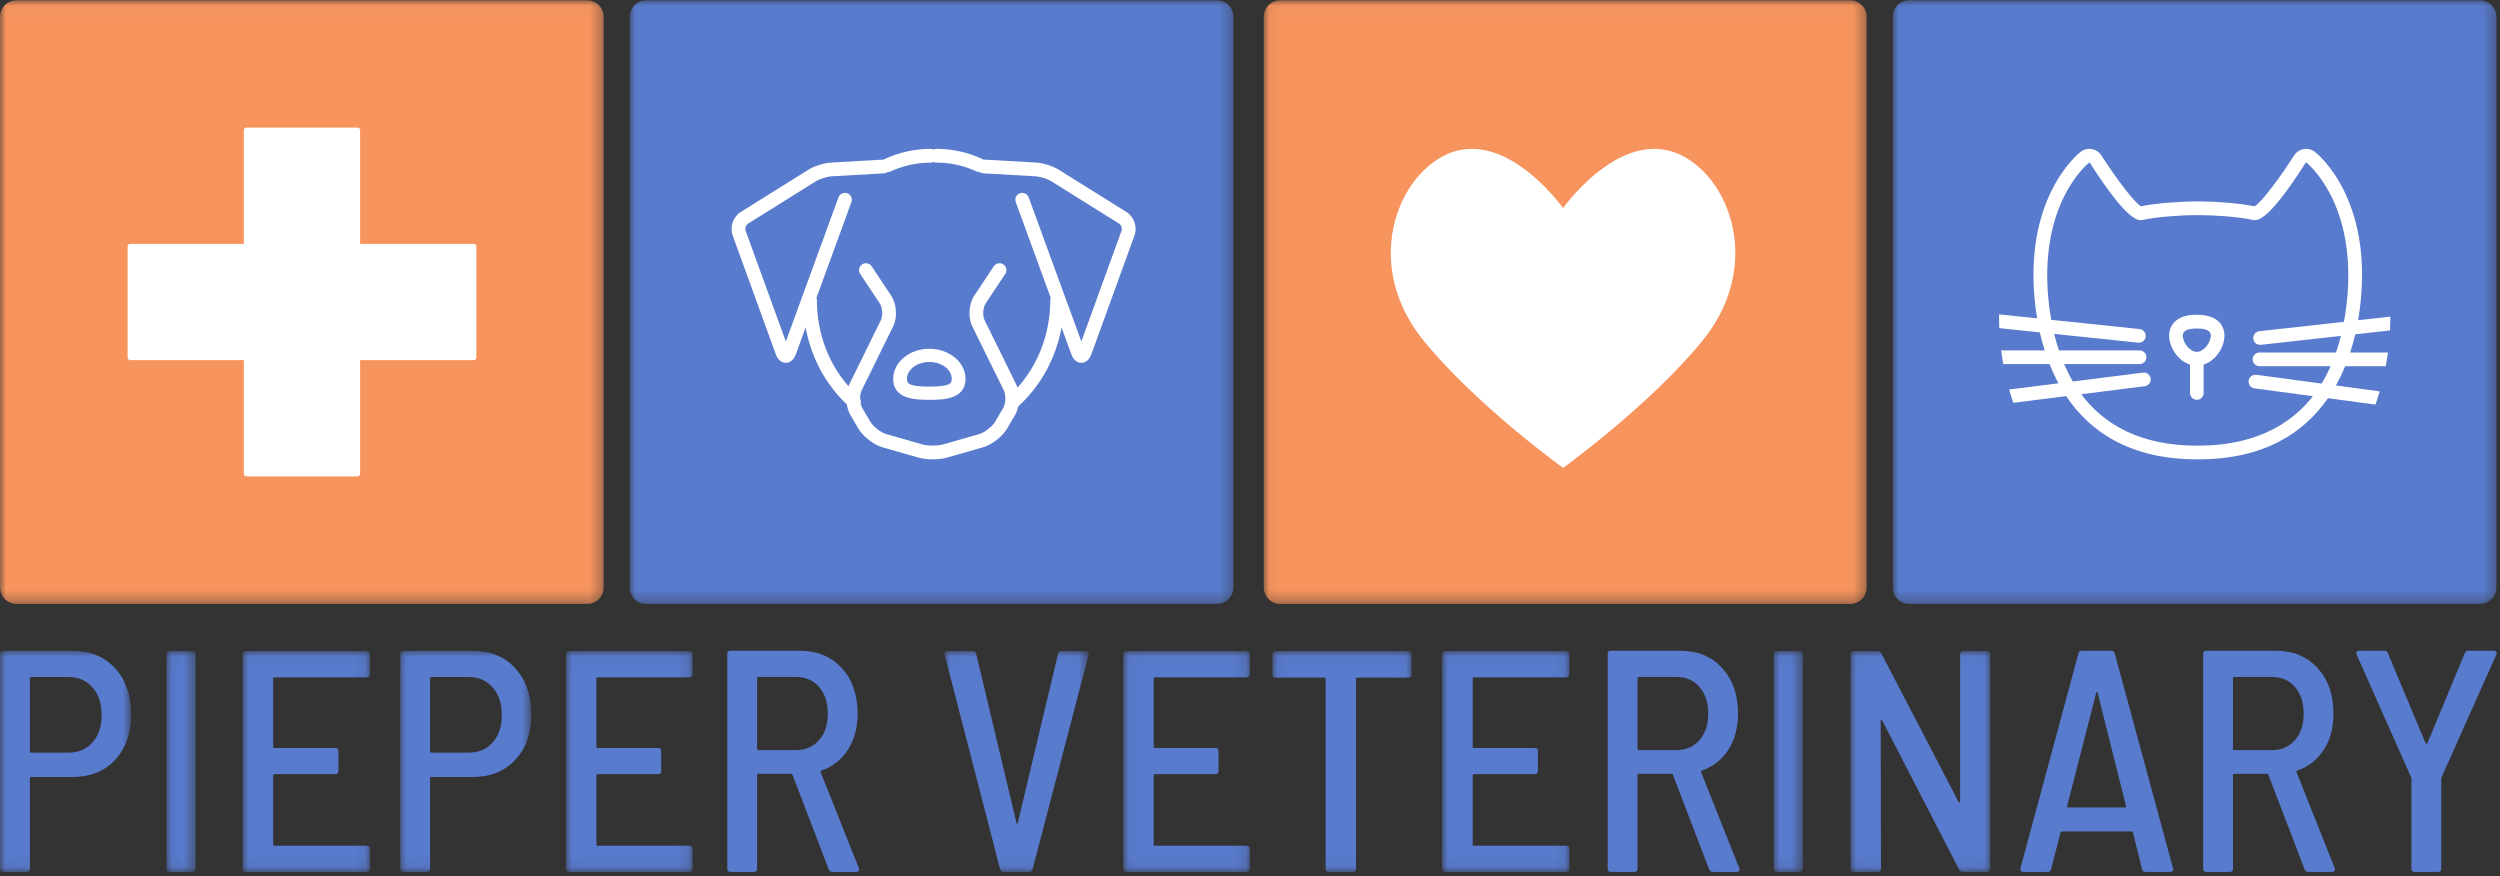 <?xml version="1.0" encoding="UTF-8"?>
<svg width="214px" height="75px" viewBox="0 0 214 75" version="1.1" xmlns="http://www.w3.org/2000/svg" xmlns:xlink="http://www.w3.org/1999/xlink">
    <rect x="0" y="0" width="214" height="75" fill="#333333" stroke="none"/>
    <!-- Generator: Sketch 51.2 (57519) - http://www.bohemiancoding.com/sketch -->
    <title>logo</title>
    <desc>Created with Sketch.</desc>
    <defs>
        <polygon id="path-1" points="0.047 0.025 51.656 0.025 51.656 51.697 0.047 51.697"></polygon>
        <polygon id="path-3" points="0 0.025 51.671 0.025 51.671 51.697 0 51.697"></polygon>
        <polygon id="path-5" points="0.006 0.006 11.226 0.006 11.226 18.932 0.006 18.932"></polygon>
        <polygon id="path-7" points="0.058 0.034 2.542 0.034 2.542 18.932 0.058 18.932"></polygon>
        <polygon id="path-9" points="0.018 0.034 10.912 0.034 10.912 18.932 0.018 18.932"></polygon>
        <polygon id="path-11" points="0.037 0.006 11.258 0.006 11.258 18.932 0.037 18.932"></polygon>
        <polygon id="path-13" points="0.029 0.034 10.859 0.034 10.859 18.932 0.029 18.932"></polygon>
        <polygon id="path-15" points="0.007 0.034 12.374 0.034 12.374 18.932 0.007 18.932"></polygon>
        <polygon id="path-17" points="0.038 0.034 10.869 0.034 10.869 18.932 0.038 18.932"></polygon>
        <polygon id="path-19" points="0.063 0.034 11.963 0.034 11.963 18.932 0.063 18.932"></polygon>
        <polygon id="path-21" points="0.024 0.034 10.918 0.034 10.918 18.932 0.024 18.932"></polygon>
        <polygon id="path-23" points="0.015 0.034 2.499 0.034 2.499 18.932 0.015 18.932"></polygon>
        <polygon id="path-25" points="0.036 0.034 11.99 0.034 11.99 18.932 0.036 18.932"></polygon>
        <polygon id="path-27" points="0.024 0.025 51.695 0.025 51.695 51.697 0.024 51.697"></polygon>
        <polygon id="path-29" points="0.008 0.025 51.68 0.025 51.68 51.697 0.008 51.697"></polygon>
    </defs>
    <g id="Website" stroke="none" stroke-width="1" fill="none" fill-rule="evenodd">
        <g id="Specialty--Detail,-Neurology" transform="translate(-593, -26)">
            <g id="Header-2" transform="translate(0, 24)">
                <g id="logo" transform="translate(593, 2)">
                    <g id="Group-3" transform="translate(108.131, 0)">
                        <mask id="mask-2" fill="white">
                            <use xlink:href="#path-1"></use>
                        </mask>
                        <g id="Clip-2"></g>
                        <path d="M50.248,0.025 L1.456,0.025 C0.681,0.025 0.047,0.66 0.047,1.435 L0.047,50.287 C0.047,51.062 0.681,51.697 1.456,51.697 L50.248,51.697 C51.022,51.697 51.656,51.062 51.656,50.287 L51.656,1.435 C51.656,0.66 51.022,0.025 50.248,0.025" id="Fill-1" fill="#F7945E" mask="url(#mask-2)"></path>
                    </g>
                    <g id="Group-6">
                        <mask id="mask-4" fill="white">
                            <use xlink:href="#path-3"></use>
                        </mask>
                        <g id="Clip-5"></g>
                        <path d="M50.261,0.025 L1.41,0.025 C0.634,0.025 -1.26095193e-05,0.66 -1.26095193e-05,1.435 L-1.26095193e-05,50.287 C-1.26095193e-05,51.062 0.634,51.697 1.41,51.697 L50.261,51.697 C51.037,51.697 51.671,51.062 51.671,50.287 L51.671,1.435 C51.671,0.66 51.037,0.025 50.261,0.025" id="Fill-4" fill="#F7945E" mask="url(#mask-4)"></path>
                    </g>
                    <g id="Group-9" transform="translate(0, 55.704)">
                        <mask id="mask-6" fill="white">
                            <use xlink:href="#path-5"></use>
                        </mask>
                        <g id="Clip-8"></g>
                        <path d="M7.916,7.85 C7.393,8.434 6.706,8.726 5.855,8.726 L2.665,8.726 C2.594,8.726 2.558,8.692 2.558,8.619 L2.558,2.356 C2.558,2.283 2.594,2.248 2.665,2.248 L5.855,2.248 C6.706,2.248 7.393,2.545 7.916,3.139 C8.438,3.732 8.7,4.524 8.7,5.514 C8.7,6.486 8.438,7.265 7.916,7.85 M6.227,0.006 L0.272,0.006 C0.094,0.006 0.006,0.097 0.006,0.277 L0.006,18.662 C0.006,18.843 0.094,18.932 0.272,18.932 L2.292,18.932 C2.469,18.932 2.558,18.843 2.558,18.662 L2.558,10.914 C2.558,10.842 2.594,10.805 2.665,10.805 L6.227,10.805 C7.734,10.805 8.944,10.316 9.856,9.335 C10.769,8.353 11.226,7.062 11.226,5.46 C11.226,3.822 10.769,2.504 9.856,1.504 C8.944,0.506 7.734,0.006 6.227,0.006" id="Fill-7" fill="#597BCE" mask="url(#mask-6)"></path>
                    </g>
                    <g id="Group-12" transform="translate(14.199, 55.704)">
                        <mask id="mask-8" fill="white">
                            <use xlink:href="#path-7"></use>
                        </mask>
                        <g id="Clip-11"></g>
                        <path d="M2.283,0.034 L0.316,0.034 C0.144,0.034 0.058,0.123 0.058,0.304 L0.058,18.662 C0.058,18.843 0.144,18.932 0.316,18.932 L2.283,18.932 C2.455,18.932 2.542,18.843 2.542,18.662 L2.542,0.304 C2.542,0.123 2.455,0.034 2.283,0.034" id="Fill-10" fill="#597BCE" mask="url(#mask-8)"></path>
                    </g>
                    <g id="Group-15" transform="translate(20.752, 55.704)">
                        <mask id="mask-10" fill="white">
                            <use xlink:href="#path-9"></use>
                        </mask>
                        <g id="Clip-14"></g>
                        <path d="M10.64,0.034 L0.29,0.034 C0.108,0.034 0.018,0.123 0.018,0.304 L0.018,18.662 C0.018,18.843 0.108,18.932 0.29,18.932 L10.64,18.932 C10.821,18.932 10.912,18.843 10.912,18.662 L10.912,16.962 C10.912,16.782 10.821,16.691 10.64,16.691 L2.742,16.691 C2.668,16.691 2.633,16.656 2.633,16.583 L2.633,10.671 C2.633,10.599 2.668,10.563 2.742,10.563 L7.943,10.563 C8.124,10.563 8.216,10.473 8.216,10.293 L8.216,8.593 C8.216,8.412 8.124,8.323 7.943,8.323 L2.742,8.323 C2.668,8.323 2.633,8.286 2.633,8.214 L2.633,2.382 C2.633,2.311 2.668,2.275 2.742,2.275 L10.64,2.275 C10.821,2.275 10.912,2.185 10.912,2.005 L10.912,0.304 C10.912,0.123 10.821,0.034 10.64,0.034" id="Fill-13" fill="#597BCE" mask="url(#mask-10)"></path>
                    </g>
                    <g id="Group-18" transform="translate(34.223, 55.704)">
                        <mask id="mask-12" fill="white">
                            <use xlink:href="#path-11"></use>
                        </mask>
                        <g id="Clip-17"></g>
                        <path d="M7.947,7.85 C7.424,8.434 6.738,8.726 5.887,8.726 L2.696,8.726 C2.625,8.726 2.59,8.692 2.59,8.619 L2.59,2.356 C2.59,2.283 2.625,2.248 2.696,2.248 L5.887,2.248 C6.738,2.248 7.424,2.545 7.947,3.139 C8.47,3.732 8.731,4.524 8.731,5.514 C8.731,6.486 8.47,7.265 7.947,7.85 M6.259,0.006 L0.303,0.006 C0.126,0.006 0.037,0.097 0.037,0.277 L0.037,18.662 C0.037,18.843 0.126,18.932 0.303,18.932 L2.324,18.932 C2.501,18.932 2.59,18.843 2.59,18.662 L2.59,10.914 C2.59,10.842 2.625,10.805 2.696,10.805 L6.259,10.805 C7.765,10.805 8.975,10.316 9.888,9.335 C10.801,8.353 11.258,7.062 11.258,5.46 C11.258,3.822 10.801,2.504 9.888,1.504 C8.975,0.506 7.765,0.006 6.259,0.006" id="Fill-16" fill="#597BCE" mask="url(#mask-12)"></path>
                    </g>
                    <g id="Group-21" transform="translate(48.422, 55.704)">
                        <mask id="mask-14" fill="white">
                            <use xlink:href="#path-13"></use>
                        </mask>
                        <g id="Clip-20"></g>
                        <path d="M10.589,0.034 L0.299,0.034 C0.119,0.034 0.029,0.123 0.029,0.304 L0.029,18.662 C0.029,18.843 0.119,18.932 0.299,18.932 L10.589,18.932 C10.769,18.932 10.859,18.843 10.859,18.662 L10.859,16.962 C10.859,16.782 10.769,16.691 10.589,16.691 L2.737,16.691 C2.664,16.691 2.628,16.656 2.628,16.583 L2.628,10.671 C2.628,10.599 2.664,10.563 2.737,10.563 L7.908,10.563 C8.088,10.563 8.179,10.473 8.179,10.293 L8.179,8.593 C8.179,8.412 8.088,8.323 7.908,8.323 L2.737,8.323 C2.664,8.323 2.628,8.286 2.628,8.214 L2.628,2.382 C2.628,2.311 2.664,2.275 2.737,2.275 L10.589,2.275 C10.769,2.275 10.859,2.185 10.859,2.005 L10.859,0.304 C10.859,0.123 10.769,0.034 10.589,0.034" id="Fill-19" fill="#597BCE" mask="url(#mask-14)"></path>
                    </g>
                    <path d="M68.126,64.212 L64.913,64.212 C64.842,64.212 64.807,64.175 64.807,64.103 L64.807,58.054 C64.807,57.981 64.842,57.946 64.913,57.946 L68.126,57.946 C68.958,57.946 69.622,58.234 70.118,58.81 C70.614,59.386 70.862,60.152 70.862,61.106 C70.862,62.042 70.609,62.794 70.105,63.361 C69.6,63.928 68.94,64.212 68.126,64.212 Z M70.251,66.103 C70.233,66.03 70.251,65.985 70.304,65.967 C71.277,65.625 72.039,65.026 72.588,64.171 C73.136,63.316 73.411,62.284 73.411,61.079 C73.411,59.477 72.96,58.18 72.057,57.19 C71.154,56.2 69.959,55.704 68.472,55.704 L62.523,55.704 C62.346,55.704 62.257,55.794 62.257,55.975 L62.257,74.366 C62.257,74.547 62.346,74.636 62.523,74.636 L64.541,74.636 C64.718,74.636 64.807,74.547 64.807,74.366 L64.807,66.345 C64.807,66.273 64.842,66.237 64.913,66.237 L67.728,66.237 C67.781,66.237 67.816,66.264 67.834,66.318 L70.941,74.421 C70.994,74.565 71.091,74.636 71.234,74.636 L73.305,74.636 C73.464,74.636 73.544,74.565 73.544,74.421 L73.517,74.312 L70.251,66.103 Z" id="Fill-22" fill="#597BCE"></path>
                    <g id="Group-26" transform="translate(80.825, 55.704)">
                        <mask id="mask-16" fill="white">
                            <use xlink:href="#path-15"></use>
                        </mask>
                        <g id="Clip-25"></g>
                        <path d="M12.128,0.034 L10.033,0.034 C9.874,0.034 9.776,0.115 9.741,0.277 L6.293,14.748 C6.275,14.802 6.257,14.829 6.24,14.829 C6.222,14.829 6.204,14.802 6.187,14.748 L2.739,0.277 C2.721,0.115 2.624,0.034 2.447,0.034 L0.272,0.034 C0.095,0.034 0.007,0.106 0.007,0.249 L0.033,0.33 L4.781,18.69 C4.816,18.851 4.914,18.932 5.073,18.932 L7.275,18.932 C7.433,18.932 7.531,18.851 7.566,18.69 L12.367,0.33 C12.384,0.241 12.371,0.169 12.327,0.115 C12.283,0.06 12.216,0.034 12.128,0.034" id="Fill-24" fill="#597BCE" mask="url(#mask-16)"></path>
                    </g>
                    <g id="Group-29" transform="translate(96.117, 55.704)">
                        <mask id="mask-18" fill="white">
                            <use xlink:href="#path-17"></use>
                        </mask>
                        <g id="Clip-28"></g>
                        <path d="M10.598,0.034 L0.309,0.034 C0.128,0.034 0.038,0.123 0.038,0.304 L0.038,18.662 C0.038,18.843 0.128,18.932 0.309,18.932 L10.598,18.932 C10.778,18.932 10.869,18.843 10.869,18.662 L10.869,16.962 C10.869,16.782 10.778,16.691 10.598,16.691 L2.746,16.691 C2.673,16.691 2.638,16.656 2.638,16.583 L2.638,10.671 C2.638,10.599 2.673,10.563 2.746,10.563 L7.918,10.563 C8.098,10.563 8.189,10.473 8.189,10.293 L8.189,8.593 C8.189,8.412 8.098,8.323 7.918,8.323 L2.746,8.323 C2.673,8.323 2.638,8.286 2.638,8.214 L2.638,2.382 C2.638,2.311 2.673,2.275 2.746,2.275 L10.598,2.275 C10.778,2.275 10.869,2.185 10.869,2.005 L10.869,0.304 C10.869,0.123 10.778,0.034 10.598,0.034" id="Fill-27" fill="#597BCE" mask="url(#mask-18)"></path>
                    </g>
                    <g id="Group-32" transform="translate(108.859, 55.704)">
                        <mask id="mask-20" fill="white">
                            <use xlink:href="#path-19"></use>
                        </mask>
                        <g id="Clip-31"></g>
                        <path d="M11.692,0.034 L0.334,0.034 C0.154,0.034 0.063,0.123 0.063,0.304 L0.063,2.032 C0.063,2.212 0.154,2.301 0.334,2.301 L4.509,2.301 C4.581,2.301 4.617,2.338 4.617,2.409 L4.617,18.662 C4.617,18.843 4.707,18.932 4.888,18.932 L6.948,18.932 C7.129,18.932 7.219,18.843 7.219,18.662 L7.219,2.409 C7.219,2.338 7.255,2.301 7.328,2.301 L11.692,2.301 C11.872,2.301 11.963,2.212 11.963,2.032 L11.963,0.304 C11.963,0.123 11.872,0.034 11.692,0.034" id="Fill-30" fill="#597BCE" mask="url(#mask-20)"></path>
                    </g>
                    <g id="Group-35" transform="translate(123.422, 55.704)">
                        <mask id="mask-22" fill="white">
                            <use xlink:href="#path-21"></use>
                        </mask>
                        <g id="Clip-34"></g>
                        <path d="M10.646,0.034 L0.296,0.034 C0.115,0.034 0.024,0.123 0.024,0.304 L0.024,18.662 C0.024,18.843 0.115,18.932 0.296,18.932 L10.646,18.932 C10.827,18.932 10.918,18.843 10.918,18.662 L10.918,16.962 C10.918,16.782 10.827,16.691 10.646,16.691 L2.748,16.691 C2.675,16.691 2.639,16.656 2.639,16.583 L2.639,10.671 C2.639,10.599 2.675,10.563 2.748,10.563 L7.949,10.563 C8.131,10.563 8.222,10.473 8.222,10.293 L8.222,8.593 C8.222,8.412 8.131,8.323 7.949,8.323 L2.748,8.323 C2.675,8.323 2.639,8.286 2.639,8.214 L2.639,2.382 C2.639,2.311 2.675,2.275 2.748,2.275 L10.646,2.275 C10.827,2.275 10.918,2.185 10.918,2.005 L10.918,0.304 C10.918,0.123 10.827,0.034 10.646,0.034" id="Fill-33" fill="#597BCE" mask="url(#mask-22)"></path>
                    </g>
                    <path d="M143.49,64.212 L140.277,64.212 C140.206,64.212 140.171,64.175 140.171,64.103 L140.171,58.054 C140.171,57.981 140.206,57.946 140.277,57.946 L143.49,57.946 C144.322,57.946 144.986,58.234 145.482,58.81 C145.978,59.386 146.226,60.152 146.226,61.106 C146.226,62.042 145.973,62.794 145.469,63.361 C144.964,63.928 144.304,64.212 143.49,64.212 Z M145.615,66.103 C145.597,66.03 145.615,65.985 145.668,65.967 C146.642,65.625 147.403,65.026 147.952,64.171 C148.5,63.316 148.775,62.284 148.775,61.079 C148.775,59.477 148.324,58.18 147.421,57.19 C146.518,56.2 145.323,55.704 143.836,55.704 L137.887,55.704 C137.71,55.704 137.621,55.794 137.621,55.975 L137.621,74.366 C137.621,74.547 137.71,74.636 137.887,74.636 L139.905,74.636 C140.082,74.636 140.171,74.547 140.171,74.366 L140.171,66.345 C140.171,66.273 140.206,66.237 140.277,66.237 L143.092,66.237 C143.145,66.237 143.18,66.264 143.198,66.318 L146.305,74.421 C146.358,74.565 146.455,74.636 146.598,74.636 L148.669,74.636 C148.828,74.636 148.908,74.565 148.908,74.421 L148.881,74.312 L145.615,66.103 Z" id="Fill-36" fill="#597BCE"></path>
                    <g id="Group-40" transform="translate(151.82, 55.704)">
                        <mask id="mask-24" fill="white">
                            <use xlink:href="#path-23"></use>
                        </mask>
                        <g id="Clip-39"></g>
                        <path d="M2.24,0.034 L0.273,0.034 C0.101,0.034 0.015,0.123 0.015,0.304 L0.015,18.662 C0.015,18.843 0.101,18.932 0.273,18.932 L2.24,18.932 C2.412,18.932 2.499,18.843 2.499,18.662 L2.499,0.304 C2.499,0.123 2.412,0.034 2.24,0.034" id="Fill-38" fill="#597BCE" mask="url(#mask-24)"></path>
                    </g>
                    <g id="Group-43" transform="translate(158.374, 55.704)">
                        <mask id="mask-26" fill="white">
                            <use xlink:href="#path-25"></use>
                        </mask>
                        <g id="Clip-42"></g>
                        <path d="M11.719,0.034 L9.686,0.034 C9.506,0.034 9.415,0.123 9.415,0.304 L9.415,12.912 C9.415,12.965 9.402,12.993 9.374,12.993 C9.347,12.993 9.315,12.975 9.28,12.939 L2.666,0.222 C2.611,0.097 2.503,0.034 2.34,0.034 L0.307,0.034 C0.127,0.034 0.036,0.123 0.036,0.304 L0.036,18.662 C0.036,18.843 0.127,18.932 0.307,18.932 L2.367,18.932 C2.548,18.932 2.639,18.843 2.639,18.662 L2.611,6.001 C2.611,5.946 2.625,5.919 2.652,5.919 C2.679,5.919 2.71,5.938 2.747,5.973 L9.334,18.743 C9.388,18.869 9.496,18.932 9.659,18.932 L11.719,18.932 C11.899,18.932 11.99,18.843 11.99,18.662 L11.99,0.304 C11.99,0.123 11.899,0.034 11.719,0.034" id="Fill-41" fill="#597BCE" mask="url(#mask-26)"></path>
                    </g>
                    <path d="M181.978,69.079 C181.951,69.105 181.919,69.119 181.883,69.119 L177.052,69.119 C177.016,69.119 176.985,69.105 176.958,69.079 C176.931,69.051 176.927,69.028 176.945,69.01 L179.441,59.274 C179.458,59.237 179.477,59.22 179.494,59.22 C179.512,59.22 179.53,59.237 179.548,59.274 L181.991,69.01 C182.008,69.028 182.004,69.051 181.978,69.079 Z M181.024,55.948 C180.988,55.785 180.89,55.704 180.73,55.704 L178.206,55.704 C178.045,55.704 177.947,55.785 177.911,55.948 L172.945,74.339 C172.926,74.429 172.941,74.502 172.985,74.555 C173.029,74.61 173.097,74.636 173.187,74.636 L175.281,74.636 C175.459,74.636 175.558,74.555 175.576,74.393 L176.38,71.255 C176.399,71.202 176.443,71.174 176.516,71.174 L182.448,71.174 C182.536,71.174 182.581,71.202 182.581,71.255 L183.359,74.393 C183.395,74.555 183.494,74.636 183.655,74.636 L185.775,74.636 C185.954,74.636 186.044,74.565 186.044,74.421 L186.016,74.339 L181.024,55.948 Z" id="Fill-44" fill="#597BCE"></path>
                    <path d="M194.461,64.212 L191.248,64.212 C191.177,64.212 191.142,64.175 191.142,64.103 L191.142,58.054 C191.142,57.981 191.177,57.946 191.248,57.946 L194.461,57.946 C195.293,57.946 195.957,58.234 196.453,58.81 C196.948,59.386 197.196,60.152 197.196,61.106 C197.196,62.042 196.944,62.794 196.44,63.361 C195.935,63.928 195.275,64.212 194.461,64.212 Z M196.585,66.103 C196.567,66.03 196.585,65.985 196.639,65.967 C197.613,65.625 198.374,65.026 198.922,64.171 C199.471,63.316 199.745,62.284 199.745,61.079 C199.745,59.477 199.294,58.18 198.391,57.19 C197.489,56.2 196.294,55.704 194.806,55.704 L188.857,55.704 C188.681,55.704 188.592,55.794 188.592,55.975 L188.592,74.366 C188.592,74.547 188.681,74.636 188.857,74.636 L190.876,74.636 C191.054,74.636 191.142,74.547 191.142,74.366 L191.142,66.345 C191.142,66.273 191.177,66.237 191.248,66.237 L194.063,66.237 C194.116,66.237 194.152,66.264 194.17,66.318 L197.275,74.421 C197.329,74.565 197.426,74.636 197.569,74.636 L199.639,74.636 C199.799,74.636 199.879,74.565 199.879,74.421 L199.852,74.312 L196.585,66.103 Z" id="Fill-46" fill="#597BCE"></path>
                    <path d="M213.476,55.704 L211.275,55.704 C211.132,55.704 211.033,55.776 210.981,55.92 L207.788,63.612 C207.771,63.649 207.742,63.666 207.708,63.666 C207.672,63.666 207.645,63.649 207.628,63.612 L204.407,55.92 C204.355,55.776 204.256,55.704 204.113,55.704 L201.94,55.704 C201.78,55.704 201.699,55.776 201.699,55.92 L201.725,56.028 L206.393,66.538 C206.41,66.555 206.421,66.601 206.421,66.672 L206.421,74.365 C206.421,74.546 206.509,74.636 206.689,74.636 L208.7,74.636 C208.879,74.636 208.968,74.546 208.968,74.365 L208.968,66.672 C208.968,66.601 208.978,66.555 208.996,66.538 L213.689,56.028 C213.725,55.938 213.721,55.863 213.676,55.798 C213.631,55.735 213.564,55.704 213.476,55.704" id="Fill-48" fill="#597BCE"></path>
                    <g id="Group-52" transform="translate(53.883, 0)">
                        <mask id="mask-28" fill="white">
                            <use xlink:href="#path-27"></use>
                        </mask>
                        <g id="Clip-51"></g>
                        <path d="M1.434,51.697 L50.285,51.697 C51.061,51.697 51.695,51.062 51.695,50.287 L51.695,1.435 C51.695,0.66 51.061,0.025 50.285,0.025 L1.434,0.025 C0.658,0.025 0.024,0.66 0.024,1.435 L0.024,50.287 C0.024,51.062 0.658,51.697 1.434,51.697" id="Fill-50" fill="#597BCE" mask="url(#mask-28)"></path>
                    </g>
                    <g id="Group-55" transform="translate(162.015, 0)">
                        <mask id="mask-30" fill="white">
                            <use xlink:href="#path-29"></use>
                        </mask>
                        <g id="Clip-54"></g>
                        <path d="M50.27,0.025 L1.418,0.025 C0.643,0.025 0.008,0.66 0.008,1.435 L0.008,50.287 C0.008,51.062 0.643,51.697 1.418,51.697 L50.27,51.697 C51.045,51.697 51.68,51.062 51.68,50.287 L51.68,1.435 C51.68,0.66 51.045,0.025 50.27,0.025" id="Fill-53" fill="#597BCE" mask="url(#mask-30)"></path>
                    </g>
                    <path d="M40.563,20.874 L30.825,20.874 L30.825,11.136 C30.825,11.018 30.729,10.922 30.612,10.922 L21.087,10.922 C20.97,10.922 20.874,11.018 20.874,11.136 L20.874,20.874 L11.136,20.874 C11.018,20.874 10.922,20.97 10.922,21.087 L10.922,30.612 C10.922,30.729 11.018,30.825 11.136,30.825 L20.874,30.825 L20.874,40.563 C20.874,40.681 20.97,40.777 21.087,40.777 L30.612,40.777 C30.729,40.777 30.825,40.681 30.825,40.563 L30.825,30.825 L40.563,30.825 C40.681,30.825 40.777,30.729 40.777,30.612 L40.777,21.087 C40.777,20.97 40.681,20.874 40.563,20.874" id="Fill-56" fill="#FFFFFF"></path>
                    <path d="M145.717,14.582 C139.993,9.031 133.799,17.816 133.799,17.816 C133.799,17.816 130.168,12.667 125.897,12.744 C125.848,12.744 125.8,12.746 125.751,12.748 C125.551,12.758 125.35,12.779 125.148,12.812 C125.117,12.817 125.086,12.823 125.055,12.828 C125.002,12.838 124.95,12.849 124.897,12.86 C124.816,12.878 124.736,12.897 124.656,12.919 C124.602,12.933 124.549,12.948 124.496,12.964 C123.628,13.227 122.749,13.739 121.88,14.582 C120.315,16.099 119.183,18.486 119.064,21.19 C119.064,21.197 119.063,21.204 119.063,21.21 C119.056,21.371 119.053,21.534 119.053,21.697 L119.053,21.699 C119.054,21.949 119.064,22.201 119.082,22.454 C119.089,22.539 119.096,22.624 119.104,22.709 C119.31,24.835 120.161,27.086 121.909,29.22 C123.536,31.206 125.53,33.164 127.416,34.856 C127.498,34.93 127.579,35.003 127.661,35.075 C127.865,35.257 128.067,35.435 128.267,35.61 C128.307,35.645 128.347,35.679 128.387,35.714 C128.547,35.852 128.705,35.989 128.861,36.122 C128.978,36.223 129.095,36.322 129.21,36.419 C129.363,36.549 129.515,36.677 129.664,36.801 C129.926,37.019 130.18,37.229 130.425,37.43 C130.495,37.487 130.565,37.543 130.634,37.599 C132.488,39.105 133.799,40.049 133.799,40.049 C133.799,40.049 141.16,34.748 145.688,29.22 C150.163,23.757 148.756,17.529 145.717,14.582" id="Fill-58" fill="#FFFFFF"></path>
                    <path d="M77.635,32.431 C77.635,31.634 78.495,30.985 79.551,30.985 C80.608,30.985 81.467,31.634 81.467,32.431 C81.467,32.818 81.33,33.092 79.551,33.092 C77.772,33.092 77.635,32.818 77.635,32.431 M76.456,32.431 C76.456,34.223 78.47,34.223 79.551,34.223 C80.633,34.223 82.646,34.223 82.646,32.431 C82.646,31.01 81.257,29.854 79.551,29.854 C77.845,29.854 76.456,31.01 76.456,32.431" id="Fill-60" fill="#FFFFFF"></path>
                    <path d="M96.007,19.745 L92.563,29.234 L88.057,16.899 C87.946,16.594 87.607,16.435 87.302,16.548 C86.996,16.659 86.838,16.996 86.95,17.302 L89.943,25.495 C89.918,25.56 89.904,25.63 89.904,25.703 C89.904,28.519 88.89,31.195 87.098,33.182 C87.065,33.081 87.026,32.984 86.982,32.894 L84.285,27.418 C84.091,27.024 84.135,26.331 84.378,25.964 L86.05,23.446 C86.23,23.175 86.156,22.81 85.884,22.63 C85.613,22.45 85.247,22.525 85.067,22.796 L83.395,25.314 C82.925,26.024 82.851,27.176 83.227,27.937 L85.924,33.413 C86.124,33.818 86.097,34.54 85.869,34.93 L85.191,36.089 C84.941,36.514 84.281,37.026 83.807,37.161 L80.764,38.032 C80.247,38.18 79.436,38.18 78.918,38.032 L75.875,37.161 C75.4,37.026 74.74,36.514 74.491,36.088 L73.812,34.93 C73.747,34.819 73.699,34.68 73.667,34.529 C73.704,34.391 73.689,34.242 73.624,34.113 C73.622,33.855 73.666,33.601 73.758,33.414 L76.455,27.937 C76.831,27.176 76.757,26.024 76.287,25.314 L74.614,22.796 C74.434,22.525 74.068,22.45 73.797,22.63 C73.525,22.81 73.451,23.175 73.631,23.446 L75.303,25.964 C75.547,26.331 75.592,27.024 75.397,27.417 L72.7,32.895 C72.673,32.949 72.649,33.005 72.627,33.063 C70.899,31.09 69.927,28.472 69.927,25.703 C69.927,25.63 69.913,25.559 69.888,25.494 L72.88,17.302 C72.992,16.996 72.834,16.659 72.528,16.548 C72.223,16.435 71.884,16.594 71.773,16.899 L67.267,29.234 L63.823,19.745 C63.752,19.548 63.852,19.257 64.03,19.146 L69.83,15.522 C70.161,15.316 70.793,15.115 71.183,15.092 L75.678,14.836 C75.794,14.829 75.9,14.789 75.987,14.727 C75.989,14.727 75.991,14.727 75.993,14.727 C76.075,14.727 76.158,14.71 76.238,14.673 C77.333,14.173 78.489,13.919 79.672,13.919 C79.758,13.919 79.84,13.9 79.915,13.866 C79.989,13.9 80.071,13.919 80.158,13.919 C81.341,13.919 82.496,14.173 83.591,14.673 C83.671,14.71 83.754,14.727 83.837,14.727 C83.839,14.727 83.841,14.727 83.843,14.727 C83.931,14.789 84.036,14.829 84.152,14.836 L88.646,15.092 C89.036,15.115 89.669,15.315 90,15.522 L95.8,19.146 C95.978,19.257 96.079,19.548 96.007,19.745 M96.426,18.149 L90.626,14.525 C90.125,14.212 89.303,13.951 88.714,13.918 L84.22,13.661 C84.207,13.661 84.194,13.661 84.182,13.661 C84.151,13.639 84.118,13.62 84.082,13.604 C82.832,13.033 81.511,12.743 80.158,12.743 C80.071,12.743 79.989,12.762 79.915,12.795 C79.84,12.762 79.758,12.743 79.672,12.743 C78.318,12.743 76.997,13.033 75.747,13.604 C75.711,13.62 75.679,13.639 75.648,13.661 C75.636,13.661 75.623,13.661 75.611,13.661 L71.116,13.918 C70.526,13.952 69.704,14.213 69.204,14.525 L63.404,18.149 C62.757,18.553 62.455,19.43 62.714,20.146 L66.409,30.327 C66.648,30.986 67.087,31.057 67.265,31.057 L67.266,31.057 C67.444,31.057 67.882,30.986 68.122,30.329 L68.96,28.033 C69.429,30.572 70.656,32.885 72.488,34.617 C72.54,34.949 72.642,35.264 72.794,35.524 L73.473,36.682 C73.874,37.366 74.786,38.074 75.55,38.292 L78.593,39.163 C78.96,39.268 79.401,39.32 79.841,39.32 C80.281,39.32 80.722,39.268 81.089,39.163 L84.132,38.292 C84.908,38.07 85.801,37.378 86.209,36.682 L86.887,35.524 C87.016,35.303 87.109,35.043 87.167,34.767 C87.196,34.748 87.225,34.726 87.251,34.702 C89.132,32.962 90.392,30.609 90.869,28.032 L91.708,30.329 C91.948,30.986 92.387,31.057 92.564,31.057 L92.565,31.057 C92.743,31.057 93.182,30.986 93.421,30.327 L97.116,20.146 C97.375,19.43 97.073,18.553 96.426,18.149" id="Fill-62" fill="#FFFFFF"></path>
                    <path d="M200.85,26.189 C200.792,26.659 200.723,27.111 200.642,27.547 L193.4,28.351 C193.078,28.387 192.846,28.677 192.882,28.998 C192.915,29.298 193.169,29.52 193.464,29.52 C193.486,29.52 193.507,29.518 193.529,29.516 L200.38,28.755 C200.255,29.254 200.115,29.727 199.96,30.177 L193.413,30.177 C193.09,30.177 192.827,30.439 192.827,30.763 C192.827,31.087 193.09,31.349 193.413,31.349 L199.501,31.349 C199.265,31.882 199.007,32.375 198.728,32.832 L193.142,32.083 C192.823,32.042 192.527,32.265 192.484,32.586 C192.441,32.906 192.666,33.201 192.987,33.244 L197.981,33.914 C195.364,37.266 191.511,38.148 188.183,38.148 L188.074,38.148 C183.143,38.148 180.061,36.299 178.156,33.746 L183.588,33.06 C183.909,33.02 184.136,32.727 184.096,32.405 C184.055,32.084 183.761,31.857 183.441,31.898 L177.435,32.656 C177.153,32.174 176.905,31.675 176.687,31.165 L183.144,31.165 C183.468,31.165 183.73,30.903 183.73,30.579 C183.73,30.256 183.468,29.993 183.144,29.993 L176.244,29.993 C176.088,29.526 175.953,29.054 175.839,28.581 L183.028,29.333 C183.049,29.335 183.07,29.336 183.09,29.336 C183.386,29.336 183.641,29.112 183.672,28.811 C183.706,28.489 183.472,28.201 183.15,28.167 L175.586,27.376 C175.515,26.977 175.455,26.58 175.407,26.189 C174.848,21.67 175.805,18.577 176.706,16.779 C177.68,14.835 178.801,13.94 178.812,13.931 C178.823,13.923 178.841,13.912 178.861,13.915 C178.875,13.917 178.889,13.929 178.901,13.947 C182.179,19.09 183.081,18.898 183.418,18.823 C184.677,18.553 186.713,18.412 188.074,18.412 C188.092,18.412 188.111,18.411 188.129,18.409 C188.147,18.411 188.165,18.412 188.183,18.412 C189.544,18.412 191.58,18.553 192.839,18.823 C193.181,18.897 194.081,19.089 197.356,13.948 C197.369,13.929 197.382,13.917 197.397,13.915 C197.399,13.914 197.401,13.914 197.403,13.914 C197.42,13.914 197.436,13.924 197.448,13.933 C197.457,13.94 198.578,14.835 199.551,16.779 C200.452,18.577 201.409,21.67 200.85,26.189 Z M204.579,28.288 C204.599,27.9 204.612,27.509 204.612,27.115 C204.612,27.112 204.611,27.109 204.611,27.106 L201.854,27.412 C201.919,27.038 201.971,26.677 202.014,26.332 C203.167,17 198.37,13.165 198.165,13.006 C197.887,12.791 197.534,12.701 197.194,12.761 C196.856,12.82 196.555,13.023 196.367,13.319 C195.155,15.22 193.542,17.368 192.99,17.658 C191.646,17.383 189.572,17.24 188.183,17.24 C188.165,17.24 188.147,17.241 188.129,17.242 C188.111,17.241 188.092,17.24 188.074,17.24 C186.685,17.24 184.612,17.383 183.268,17.658 C182.715,17.368 181.102,15.22 179.89,13.319 C179.702,13.023 179.401,12.82 179.063,12.761 C178.724,12.701 178.371,12.791 178.093,13.005 C177.888,13.165 173.09,17 174.243,26.332 C174.28,26.627 174.323,26.933 174.376,27.25 L171.121,26.909 C171.12,26.978 171.117,27.046 171.117,27.115 C171.117,27.442 171.124,27.766 171.138,28.089 L174.611,28.453 C174.724,28.955 174.861,29.471 175.025,29.993 L171.297,29.993 C171.347,30.388 171.405,30.779 171.475,31.165 L175.44,31.165 C175.659,31.718 175.911,32.27 176.204,32.811 L171.981,33.344 C172.09,33.728 172.209,34.107 172.338,34.481 L176.864,33.909 C178.861,36.898 182.27,39.32 188.074,39.32 L188.183,39.32 C193.871,39.32 197.259,36.994 199.272,34.087 L203.339,34.633 C203.471,34.261 203.591,33.882 203.703,33.499 L199.952,32.996 C200.254,32.455 200.516,31.903 200.743,31.349 L204.218,31.349 C204.29,30.962 204.355,30.572 204.408,30.177 L201.173,30.177 C201.345,29.65 201.489,29.127 201.608,28.618 L204.579,28.288 Z" id="Fill-64" fill="#FFFFFF"></path>
                    <path d="M188.046,30.119 C187.438,30.119 186.844,29.316 186.844,28.716 C186.844,28.32 187.249,28.119 188.046,28.119 C188.844,28.119 189.248,28.32 189.248,28.716 C189.248,29.316 188.654,30.119 188.046,30.119 M188.046,26.942 C185.85,26.942 185.68,28.3 185.68,28.716 C185.68,29.729 186.425,30.882 187.466,31.207 L187.466,33.635 C187.466,33.96 187.727,34.223 188.049,34.223 C188.37,34.223 188.631,33.96 188.631,33.635 L188.631,31.205 C189.669,30.878 190.413,29.728 190.413,28.716 C190.413,28.3 190.242,26.942 188.046,26.942" id="Fill-66" fill="#FFFFFF"></path>
                </g>
            </g>
        </g>
    </g>
</svg>